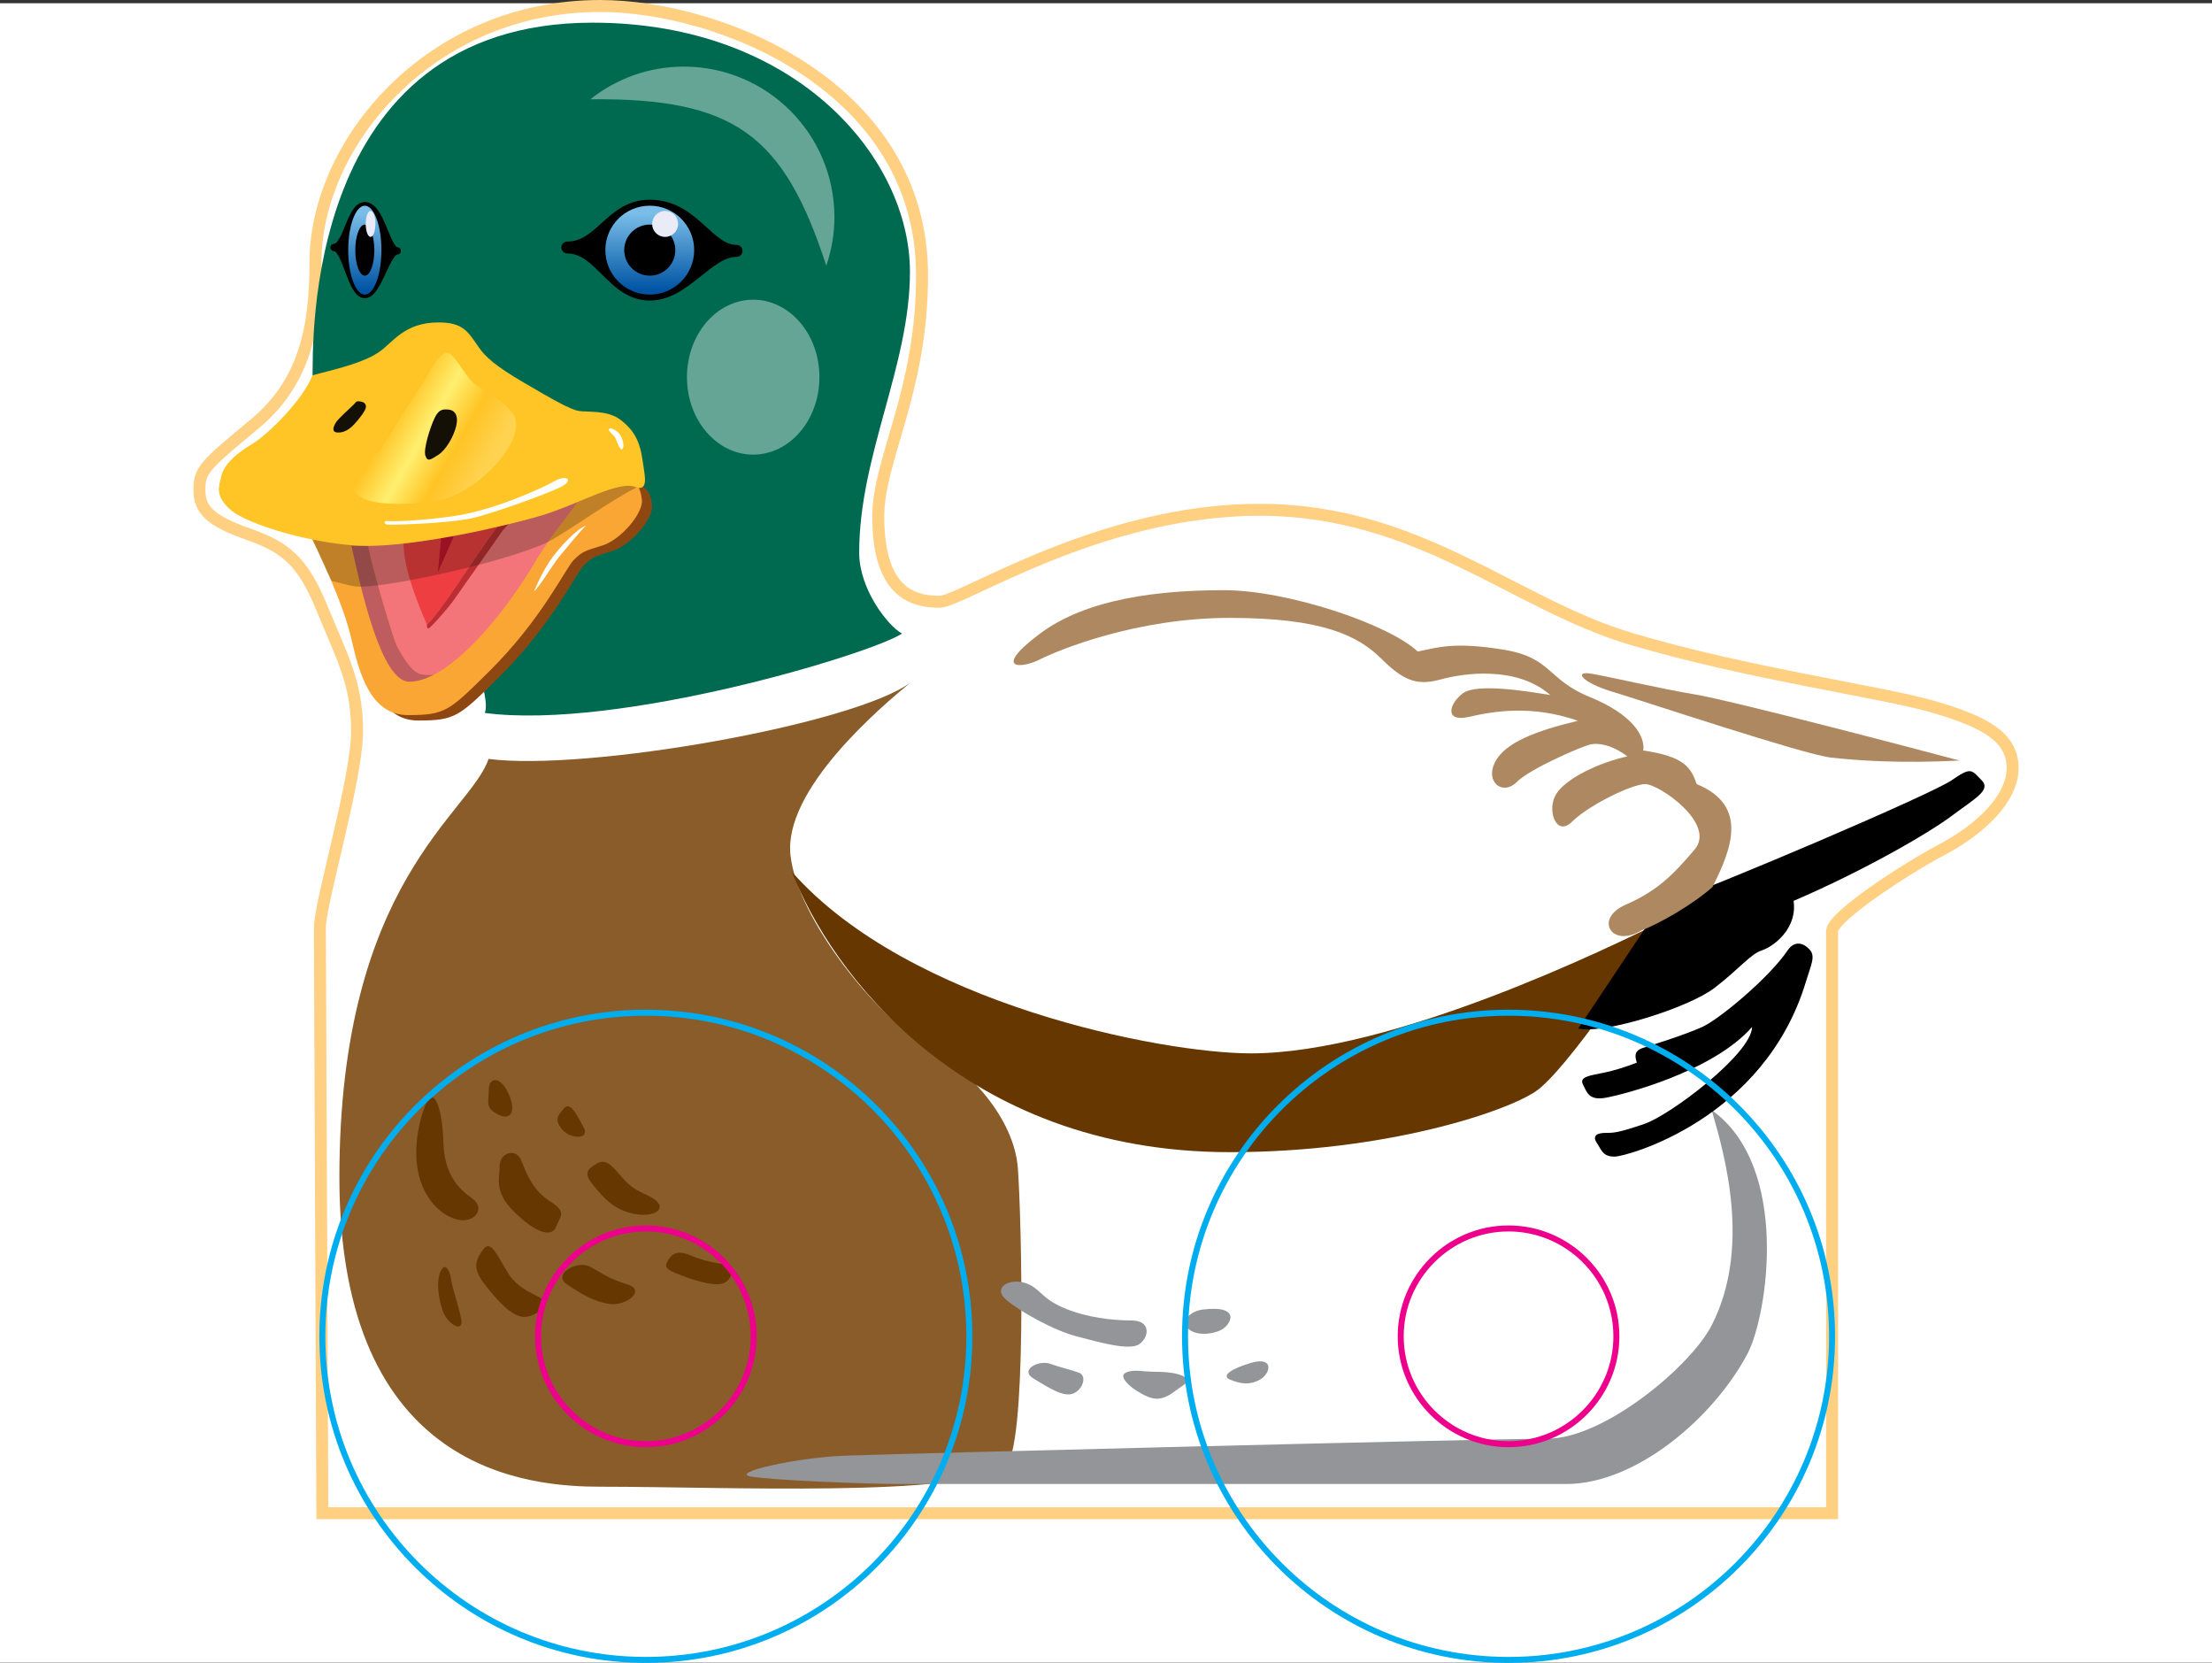 <?xml version="1.0" encoding="utf-8"?>
<!-- Generator: Adobe Illustrator 16.0.0, SVG Export Plug-In . SVG Version: 6.00 Build 0)  -->
<!DOCTYPE svg PUBLIC "-//W3C//DTD SVG 1.1//EN" "http://www.w3.org/Graphics/SVG/1.1/DTD/svg11.dtd">
<svg version="1.1" id="Layer_1" xmlns="http://www.w3.org/2000/svg" xmlns:xlink="http://www.w3.org/1999/xlink" x="0px" y="0px"
	 width="800px" height="601.25px" viewBox="-200 -101.166 800 601.25" enable-background="new -200 -101.166 800 601.25"
	 xml:space="preserve">
<rect x="-200" y="-101.166" width="800" height="601.25" fill="#333333" stroke="none"/>
<rect x="-200" y="-100" fill="#FFFFFF" width="800" height="600"/>
<path fill="none" stroke="#FFCF82" stroke-width="4.333" stroke-miterlimit="10" d="M462.591,235.354v210.602H-83.418
	l-0.896-211.532c0-9.507,13.461-53.86,13.461-71.281c0-17.428-5.542-26.932-12.671-44.349
	c-7.131-17.427-13.466-22.175-26.927-26.931c-13.467-4.748-17.427-8.708-17.427-15.835c0-7.125,1.588-8.713,19.801-23.761
	c18.22-15.048,22.174-34.793,22.174-58.606C-85.904-49.106-44.736-99,17.053-99c43.558,0,116.421,29.301,116.421,97.412
	c0,41.974-15.84,66.53-15.84,87.12c0,26.923,11.879,30.885,22.174,30.885c7.918,0,57.815-33.263,115.627-33.263
	c57.81,0,91.87,34.053,134.636,46.728c42.767,12.671,90.29,19.008,109.29,24.553c19.011,5.544,28.517,11.083,28.517,22.174
	c0,11.087-11.884,22.174-25.34,29.302C489.074,213.035,463.387,229.812,462.591,235.354z"/>
<path fill="#006A51" d="M-24.671,156.61c4.59-11.478-32.703-83.77-40.162-91.801c-7.458-8.032-22.454-21.001-22.128-30.296
	c0.327-9.293-4.264-127.483,101.306-127.483c73.31,0,114.749,48.577,114.749,90.078c0,33.96-18.358,66.389-18.358,101.551
	c0,13.198,10.325,26.394,15.489,29.263C114.75,135.378,23.525,162.918-24.671,156.61z"/>
<path stroke="#000000" stroke-width="4.333" stroke-linecap="round" stroke-linejoin="round" d="M34.998-26.793
	c-14.06,0-17.62,15.112-29.81,15.112c11.915,0,16.355,17.016,29.81,17.016c12.797,0,21.011-15.796,31.375-15.796
	C55.955-10.461,50.849-26.793,34.998-26.793z"/>
<path fill="#8E4711" d="M-83.971,94.647c3.066,6.257,11.708,24.08,14.645,36.854c2.938,12.776,6.921,27.851,20.569,27.851
	c13.417,0,14.839-1.478,29.004-15.46c19.676-19.42,27.978-37.819,31.047-40.755c3.069-2.938,3.579-3.069,10.223-5.114
	c6.643-2.044,14.819-11.627,14.31-16.481c-0.51-4.855-2.429-8.049-7.921-7.536c-5.494,0.512-22.619,9.712-34.498,15.717
	C-18.473,95.726-66.211,99.12-83.971,94.647z"/>
<path fill="#FAA634" d="M-87.643,92.688c3.065,6.259,11.707,24.079,14.644,36.855c2.938,12.776,6.923,27.85,20.568,27.85
	c13.416,0,14.839-1.478,29.005-15.458c19.676-19.42,27.979-37.82,31.047-40.758c3.069-2.938,3.579-3.068,10.221-5.111
	c6.645-2.044,14.82-11.63,14.31-16.484c-0.51-4.853-2.429-8.049-7.923-7.535c-5.494,0.512-22.617,9.712-34.498,15.717
	C-22.148,93.767-69.885,97.161-87.643,92.688z"/>
<path fill="#F37579" d="M-66.871,96.208c2.198,10.581,9.277,34.198,10.607,36.526c1.535,2.684,4.984,9.455,8.945,9.965
	c1.664,0.215,3.026,0.183,4.233,0.089c13.009-6.738,27.497-25.585,35.714-39.279C2.798,86.56,7.317,84.299,10.142,77.521
	C-7.246,87.749-45.863,95.638-66.871,96.208z"/>
<path fill="#BF5C60" d="M-47.319,142.699c-3.961-0.511-7.41-7.282-8.945-9.965c-1.331-2.328-8.41-25.944-10.607-36.526
	c-2.202,0.06-4.269,0.064-6.04-0.042c3.392,15.255,10.736,49.152,20.904,49.152c2.82,0,5.828-0.932,8.918-2.53
	C-44.292,142.881-45.655,142.914-47.319,142.699z"/>
<path fill="#FFFFFF" d="M11.965,88.908c-2.81,0.639-9.966,7.921-13.287,13.035c-3.321,5.111-4.856,9.455-5.622,10.605
	c1.407-0.385,6.646-9.332,9.073-12.268S10.687,89.801,11.965,88.908z"/>
<path fill="#EF3E42" d="M-19.6,88.527c-11.299,15.256-19.773,29.949-25.988,36.162c-3.956-9.043-8.474-20.909-8.474-29.381
	C-48.413,94.744-24.687,91.351-19.6,88.527z"/>
<path fill="#BC2E32" d="M-19.6,88.527c-11.299,15.256-19.773,29.949-25.988,36.162c-0.006-0.014-0.012-0.026-0.019-0.038
	c-0.017,0.77,0.053,1.209,0.407,1.423c0.64,0.385,7.792-8.177,8.815-9.581c1.023-1.404,18.271-25.937,18.271-25.937l2.902-3.195
	L-19.6,88.527z"/>
<polygon fill="#C41230" points="-35.871,92.725 -41.62,105.759 -40.47,93.366 "/>
<path fill="#FFC425" d="M30.227,75.104c-5.996-3.058-20.879,6.061-34.351,10.103c-13.474,4.041-44.671,11.001-62.747,11.001
	c-18.078,0-43.67-7.638-49.732-13.025c-6.063-5.387-4.041-8.751-3.368-12.12c0.674-3.369,4.041-7.41,10.777-11.452
	c6.735-4.042,18.874-16.521,22.233-25.099c10.725-2.738,18.798-4.806,24.015-8.382c5.215-3.577,9.143-10.72,21.576-10.72
	c9.068,0,10.692,3.534,14.579,9.072c2.357,3.361,5.791,6.575,16.292,12.722C0.005,43.349,6.224,46.917,9.366,47.419
	c3.143,0.505,10.218-0.355,14.863,3.072c6.521,4.812,7.546,10.195,8.432,16.505C33.234,71.068,34.436,76.21,30.227,75.104z"/>
<path opacity="0.25" fill="#141006" enable-background="new    " d="M30.227,75.104C24.23,72.046,9.35,81.165-4.124,85.207
	c-13.474,4.041-44.671,11.001-62.749,11.001c-6.154,0-13.181-0.885-20.009-2.264c0.982,2.082,4.784,10.93,6.764,14.908
	c4.194,1.058,6.395,1.697,8.567,2.007c8.48,1.215,53.313-8.48,69.062-15.751C3.256,92.458,22.35,78.726,30.227,75.104z"/>
<path fill="#141006" d="M-70.52,43.917c-0.998,0.217-0.569,0.211-1.57,1.215c-1,1.003-5.643,5.078-6.502,6.576
	s-1.575,3.356,0.641,3.501c2.216,0.143,4.217-0.999,6.076-3c1.858-2.002,4.142-4.931,4.216-6.217
	C-67.587,44.704-68.446,43.987-70.52,43.917z"/>
<linearGradient id="SVGID_1_" gradientUnits="userSpaceOnUse" x1="-59.669" y1="473.297" x2="-21.923" y2="495.09" gradientTransform="matrix(1 0 0 1 0 -424.249)">
	<stop  offset="0.049" style="stop-color:#FFC425"/>
	<stop  offset="0.337" style="stop-color:#FFEF6F"/>
	<stop  offset="0.62" style="stop-color:#FFC425"/>
	<stop  offset="0.908" style="stop-color:#FFD24F"/>
</linearGradient>
<path fill="url(#SVGID_1_)" d="M-32.332,32.88c-2.823-3.8-3.938-5.933-5.724-6.508c-1.785-0.576-5.462,4.32-6.531,6.749
	c-1.07,2.43-10.373,16.009-11.872,18.722c-1.5,2.714-5.574,8.858-6.216,9.717c-0.643,0.86-16.417,9.606-7.218,16.758
	c5.453,4.24,24.429,2.569,29.879,1.167c14.299-3.676,32.327-23.447,25.032-31.78c-3.579-4.089-7.654-6.345-13.251-10.009
	C-29.768,36.692-30.688,35.093-32.332,32.88z"/>
<path fill="#FFFFFF" d="M23.513,55.135c-1.54-1.308-3.072-1.785-3.285-1.143c-0.213,0.645,0.857,1.359,1.785,2.43
	c0.928,1.071,1.144,2.645,1.785,3.715c0.643,1.07,1.144,1.715,1.572,0.572C25.801,59.564,24.942,56.35,23.513,55.135z"/>
<path fill="#FFFFFF" d="M0.578,72.784c-4.24,2.442-22.293,10.715-36.87,12.718c-14.384,1.977-22.648,1.854-23.794,1.713
	c-1.144-0.14-1,1.07-0.072,1.286c0.928,0.217,21.293-0.284,30.797-2.285c6.418-1.35,30.438-9.792,33.511-12.077
	C7.223,71.854,4.292,70.643,0.578,72.784z"/>
<path fill="#141006" d="M-37.864,46.917c-1.716-0.11-3.357-0.288-4.93,3.001c-1.572,3.288-4.144,11.286-3.359,13.647
	c0.786,2.361,1.787,1.501,4.573-0.211c2.787-1.713,5.644-6.572,6.575-10.503C-34.077,48.918-35.649,47.056-37.864,46.917z"/>
<linearGradient id="SVGID_2_" gradientUnits="userSpaceOnUse" x1="34.998" y1="429.584" x2="34.998" y2="397.456" gradientTransform="matrix(1 0 0 1 0 -424.249)">
	<stop  offset="0.049" style="stop-color:#0054A4"/>
	<stop  offset="0.908" style="stop-color:#79BDE8"/>
</linearGradient>
<circle fill="url(#SVGID_2_)" cx="34.998" cy="-10.729" r="16.065"/>
<circle cx="35" cy="-10.729" r="9.237"/>
<circle fill="#E9ECF7" cx="40.551" cy="-20.205" r="4.694"/>
<path stroke="#000000" stroke-width="2.648" stroke-linecap="round" stroke-linejoin="round" d="M-68.057-26.793
	c-5.251,0-6.581,15.112-11.133,15.112c4.448,0,6.107,17.016,11.133,17.016c4.78,0,7.848-15.796,11.718-15.796
	C-60.228-10.461-62.138-26.793-68.057-26.793z"/>
<linearGradient id="SVGID_3_" gradientUnits="userSpaceOnUse" x1="-68.057" y1="429.582" x2="-68.057" y2="397.457" gradientTransform="matrix(1 0 0 1 0 -424.249)">
	<stop  offset="0.049" style="stop-color:#0054A4"/>
	<stop  offset="0.908" style="stop-color:#79BDE8"/>
</linearGradient>
<ellipse fill="url(#SVGID_3_)" cx="-68.057" cy="-10.729" rx="6" ry="16.063"/>
<ellipse cx="-68.056" cy="-10.729" rx="3.449" ry="9.233"/>
<ellipse fill="#E9ECF7" cx="-65.982" cy="-20.205" rx="1.752" ry="4.694"/>
<path fill="#895C2A" d="M129.314,145.598c-11.184,9.213-46.052,38.809-43.417,62.497c2.631,23.686,32.234,59.21,48.682,68.419
	c16.448,9.209,32.234,26.973,33.55,44.734c1.317,17.761,3.429,102.426-4.605,107.891c-16.445,11.183-101.31,7.236-146.045,7.236
	c-25.658,0-94.732-4.609-94.732-111.839c0-107.229,47.366-131.571,53.944-151.308C12.212,177.832,108.921,160.726,129.314,145.598z"
	/>
<path fill="#663700" d="M86.463,214.137c13.66,35.512,61.464,101.278,158.439,101.278c56.19,0,99.701-14.553,110.625-22.064
	c10.928-7.511,38.926-49.167,47.123-62.144c-20.487,10.243-99.02,48.488-150.243,48.488
	C220.283,279.695,128.804,261.938,86.463,214.137z"/>
<path d="M370.811,270.715c9.3,2.142,39.947-7.525,49.249-14.684c9.302-7.15,12.881-12.161,17.173-13.592
	c4.292-1.43,12.874-7.871,11.442-17.882c25.044-10.731,48.657-24.329,57.239-30.767c8.591-6.44,14.313-9.305,10.731-12.881
	c-3.57-3.581-3.57-5.01-10.731,0c-7.15,5.012-84.65,38.088-105.401,45.251"/>
<path fill="#AE8860" d="M419.342,219.544c6.44-12.881,13.601-29.336-5.722-37.206c-2.142-6.441-5.01-10.017-19.313-12.161
	c0.712-5.012-3.58-12.883-19.322-19.324c-15.742-6.433-13.59-14.304-31.476-17.169c-17.893-2.866-23.614-0.715-30.766,0.717
	c-10.731-10.012-47.222-22.18-70.117-22.18c-22.904,0-49.371,2.866-66.543,15.738c-17.173,12.882-7.151,12.882,0,9.302
	c7.156-3.575,35.06-15.023,68.684-15.023c33.628,0,46.508,6.441,55.095,15.023c8.581,8.59,13.592,9.302,21.464,7.161
	c7.871-2.149,27.194-5.01,39.355,5.72c-8.589-1.431-26.472-4.292-31.484-0.72c-5.009,3.581-7.152,10.732,2.15,8.59
	c9.302-2.151,22.895-4.292,39.349,1.431c-15.022,3.575-26.474,7.872-30.046,15.023c-3.58,7.156,2.863,12.163,7.864,7.156
	c5.011-5.006,23.613-12.877,26.474-13.597c2.861-0.712,7.873,0,13.592,4.295c-10.011,2.145-22.174,7.868-25.753,13.597
	c-3.573,5.72,0,15.738,5.721,10.012c5.729-5.721,21.471-13.594,26.474-13.594c5.01,0,25.755,14.312,17.893,23.614
	c-7.874,9.302-13.604,15.023-25.045,20.033c-11.452,5.012-5.01,15.742,5.722,9.302C399.916,232.884,412.128,226.006,419.342,219.544
	z"/>
<path fill="#939598" d="M126.075,435.397c52.581,0,228.774,0,240.38,0c25.268,0,53.266-23.902,65.559-47.119
	c7.182-13.563,15.709-67.609-12.975-88.096c4.777,16.391,14.342,49.851,0,77.854c-7.599,14.842-38.922,40.971-59.413,40.971
	c-20.485,0-236.285,5.469-254.04,6.15c-17.754,0.68-41.655,6.148-34.145,7.513C78.952,434.03,112.415,435.397,126.075,435.397z"/>
<path d="M380.357,286.618c-5.018,1.059-9.311,1.432-7.872,4.291c1.431,2.869,2.142,5.909,8.228,4.832
	c6.076-1.073,38.636-9.302,52.949-25.577c-0.186,9.657-29.514,31.84-39.001,35.057c-9.477,3.225-11.086,3.225-13.948,3.225
	s-5.011,0.89-3.225,3.575c1.794,2.681,2.15,5.007,6.44,5.007s54.202-13.413,69.226-63.315c1.878-6.237,3.58-9.122,1.252-11.63
	c-2.328-2.504-5.519-3.147-7.872,0.356c-6.619,9.845-24.73,24.943-30.942,27.726c-6.798,3.04-17.884,6.442-21.286,7.518
	c-3.402,1.066-3.039,3.039-2.328,5.366C387.865,284.656,383.752,285.906,380.357,286.618z"/>
<path fill="#AE8860" d="M508.721,173.823c-16.251-4.333-82.334-21.667-95.333-23.833c-13.002-2.167-31.417-6.501-37.918-7.582
	c-6.501-1.083-3.25,3.249,7.583,6.5c10.832,3.249,69.334,22.75,79.083,23.833C471.886,173.825,487.054,174.907,508.721,173.823z"/>
<path fill="#64A596" d="M13.509-65.27c9.292-7.376,21.024-11.815,33.811-11.815c30.078,0,54.459,24.384,54.459,54.459
	c0,6.141-1.065,12.021-2.938,17.529C83.442-52.302,65.809-65.785,13.509-65.27z"/>
<ellipse fill="#64A596" cx="72.4" cy="35.203" rx="23.955" ry="28.006"/>
<g>
	<path fill="#663700" d="M25.357,324.971c-4.003-4.579-6.068-7.496-9.64-5.357c-3.572,2.142-4.643,3.572-1.072,7.854
		c3.569,4.291,6.784,8.218,13.569,10.004c6.786,1.786,12.5-0.719,9.644-3.927C35,330.329,30.359,330.684,25.357,324.971z"/>
	<path fill="#663700" d="M11.075,306.402c-2.958-5.493-5.003-9.284-7.143-6.79c-2.142,2.507-3.571,3.936-0.715,7.499
		C6.072,310.687,13.575,311.04,11.075,306.402z"/>
	<path fill="#663700" d="M-16.423,293.548c-2.794-5.587-6.789-5.36-6.789-0.714c0,4.64-1.426,6.426,3.216,8.923
		C-15.354,304.261-12.853,300.688-16.423,293.548z"/>
	<path fill="#663700" d="M-45.709,297.474c-1.951,3.903-5.358,15.718-2.856,26.067c2.497,10.359,9.64,15.717,14.997,16.429
		c5.358,0.719,9.286-4.283,4.286-7.854c-5.001-3.569-10.003-8.573-10.359-20.354C-39.997,299.977-42.852,291.761-45.709,297.474z"/>
	<path fill="#663700" d="M-11.426,318.549c-1.988-4.976-7.859-2.861-7.859,1.787c0,4.636-2.142,9.275,5.001,16.419
		c7.144,7.142,13.569,10.004,15.353,5.722c1.785-4.291,3.931-5.367-2.141-9.296C-7.138,329.256-9.285,323.906-11.426,318.549z"/>
	<path fill="#663700" d="M-16.423,358.893c-3.626-6.032-6.073-11.781-8.574-8.565c-2.497,3.218-4.643,6.426,0,12.5
		c4.643,6.069,10.359,12.492,15.002,12.137c4.643-0.357,9.639-4.993,4.282-7.499C-11.07,364.97-14.284,362.466-16.423,358.893z"/>
	<path fill="#663700" d="M-39.995,357.473c-2.333,2.912-1.783,9.64,0,14.996c1.785,5.358,7.854,8.573,6.783,3.218
		c-1.07-5.359-3.216-11.078-3.571-13.931C-37.14,358.893-38.565,355.688-39.995,357.473z"/>
	<path fill="#663700" d="M13.217,356.754c-4.576-2.288-13.572,2.857-8.214,6.433c5.357,3.57,10,6.423,15.711,7.141
		c5.713,0.711,13.212-5.002,6.069-7.141C19.644,361.043,17.498,358.903,13.217,356.754z"/>
	<path fill="#663700" d="M49.993,352.826c-3.965-1.7-6.423-1.43-8.209,1.431c-1.785,2.853-1.07,3.572,4.643,5.712
		c5.713,2.142,13.567,4.64,16.425,2.142c2.861-2.498,2.146-5.712-2.497-6.423C55.712,354.966,52.497,353.901,49.993,352.826z"/>
</g>
<path fill="#939598" d="M185.29,371.963c-9.167-3.749-8.931-7.499-14.643-9.286c-5.712-1.785-11.786,1.787-6.784,6.078
	c5,4.28,17.14,11.062,25.354,13.211c8.212,2.143,19.29,5.36,22.851,2.853c3.573-2.497,4.29-8.564-2.853-8.564
	C202.072,376.254,193.148,375.176,185.29,371.963z"/>
<path fill="#939598" d="M234.93,372.326c-4.62,0.576-7.854,4.282-5.356,6.781c2.494,2.502,7.854,2.502,11.781,0.718
	C245.282,378.04,249.208,370.541,234.93,372.326z"/>
<path fill="#939598" d="M217.784,394.822c9.648,0,13.93,2.496,10.002,4.995c-3.927,2.504-7.142,6.433-12.855,3.936
	c-5.713-2.507-10.714-7.144-7.854-8.573C209.929,393.748,213.143,394.822,217.784,394.822z"/>
<path fill="#939598" d="M252.423,391.607c-6.735,1.963-11.069,4.637-7.497,6.068c3.569,1.431,6.788,2.141,10.714,0
	C259.569,395.533,261,389.102,252.423,391.607z"/>
<path fill="#939598" d="M179.932,391.962c-4.202-1.533-11.427,2.141-6.069,5.357c5.357,3.218,10.71,6.788,14.282,5.36
	c3.572-1.432,5.003-6.434,2.146-7.499C187.43,394.102,183.86,393.391,179.932,391.962z"/>
<circle fill="none" stroke="#00AEEF" stroke-width="2.167" cx="33.583" cy="381.996" r="117.001"/>
<circle fill="none" stroke="#00AEEF" stroke-width="2.167" cx="345.585" cy="381.997" r="117.004"/>
<path fill="none" stroke="#EC008C" stroke-width="2.167" d="M33.587,342.996c21.481,0,38.996,17.521,38.996,39.001
	c0,21.48-17.515,39-38.996,39c-21.484,0-39.004-17.52-39.004-39C-5.417,360.517,12.103,342.996,33.587,342.996L33.587,342.996z"/>
<path fill="none" stroke="#EC008C" stroke-width="2.167" d="M345.587,342.996c21.483,0,39.001,17.521,39.001,39.001
	c0,21.48-17.521,39-39.001,39c-21.48,0-38.999-17.52-38.999-39C306.588,360.517,324.107,342.996,345.587,342.996L345.587,342.996z"
	/>
</svg>
